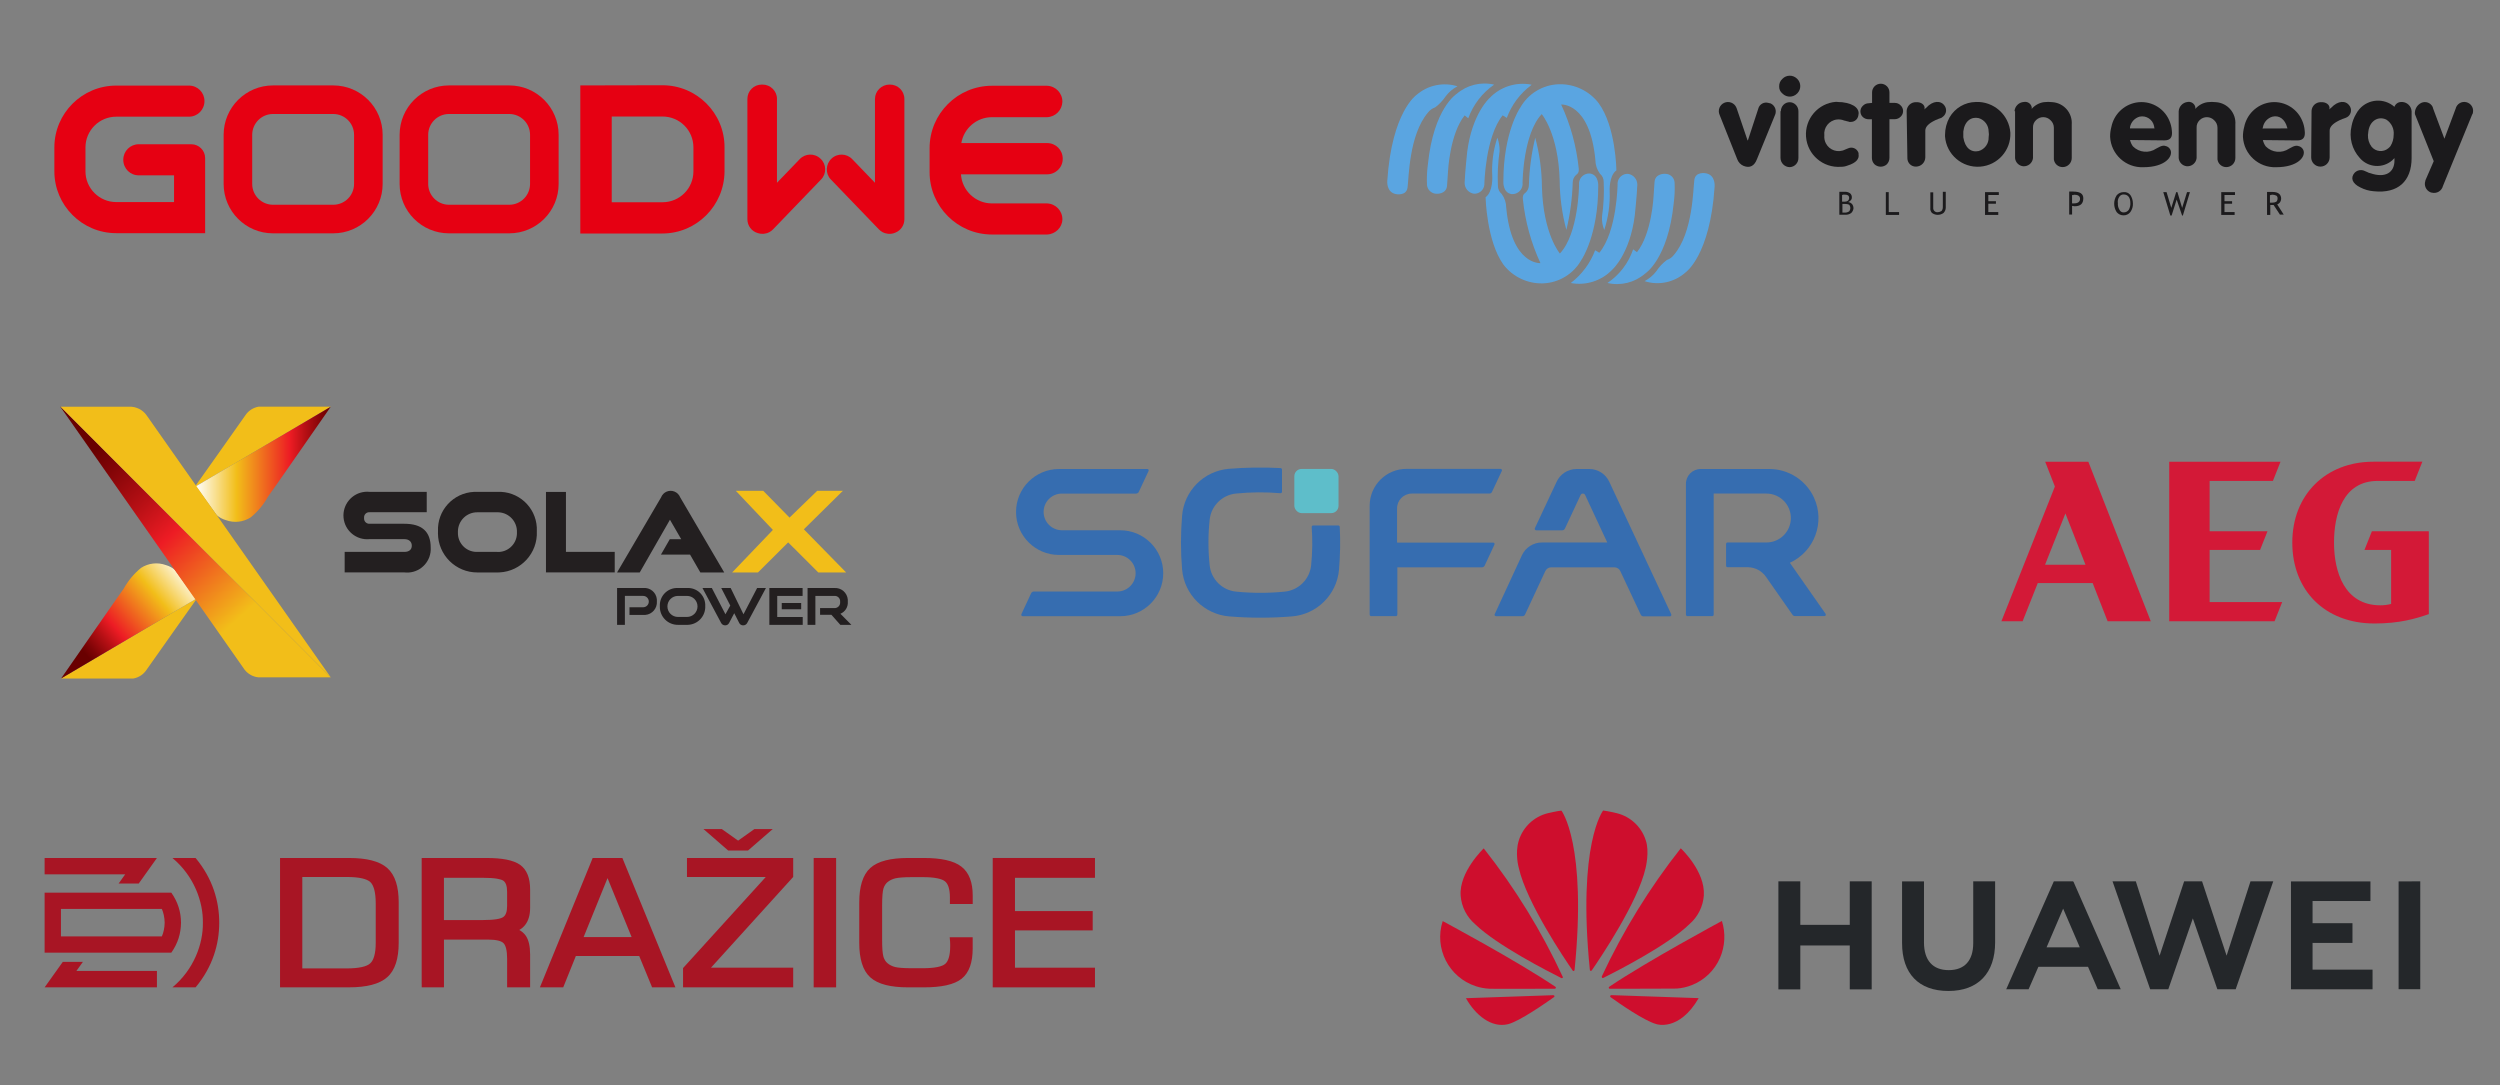 <?xml version="1.0" encoding="UTF-8"?><svg id="uuid-6e8957c5-11cc-4487-a74e-369e6a4f7131" xmlns="http://www.w3.org/2000/svg" xmlns:xlink="http://www.w3.org/1999/xlink" viewBox="0 0 438.758 190.457"><rect x="0" y="0" width="438.758" height="190.457" fill="#808080" stroke="none"/><defs><clipPath id="uuid-3dc12c76-e3f7-437d-b758-d97577290375"><rect x="338.758" y="67.229" width="100" height="56" fill="none"/></clipPath><clipPath id="uuid-dbd648cf-2f6f-4790-92c5-e27fc1be798d"><rect x="351.249" y="81.031" width="75.016" height="28.395" fill="none"/></clipPath><clipPath id="uuid-552b2436-7834-4690-9b79-7bc1c9d86627"><rect width="200" height="56" fill="none"/></clipPath><clipPath id="uuid-2b7751d7-fb83-4c72-8a2f-e4f332a92b9d"><rect y="134.457" width="200" height="56" fill="none"/></clipPath><clipPath id="uuid-ea7f68a9-d0fc-4b86-93cf-2234b4aa7c22"><rect x="238.758" width="200" height="56" fill="none"/></clipPath><clipPath id="uuid-c8e054a0-46f5-43c9-9dbb-3df8c146fa9e"><rect x="243.476" y="13.289" width="190.564" height="36.571" fill="none"/></clipPath><clipPath id="uuid-759a8ed6-6f9b-4532-9f97-0156358b8da1"><rect x="238.758" y="134.457" width="200" height="56" fill="none"/></clipPath><clipPath id="uuid-1d124c10-daf7-4b31-8399-bedbe5b0468d"><rect y="67.229" width="160" height="56" fill="none"/></clipPath><clipPath id="uuid-0f7856e2-b2b2-4e73-ad89-4aa80e4f9cd3"><rect x="10.578" y="71.08" width="138.844" height="48.298" fill="none"/></clipPath><linearGradient id="uuid-59adfabf-3488-4b02-8829-fed2de6cad2f" x1="1074.569" y1="-2747.647" x2="1077.043" y2="-2747.647" gradientTransform="translate(-10247.1 -22359.091) scale(9.568 -8.167)" gradientUnits="userSpaceOnUse"><stop offset="0" stop-color="#fff"/><stop offset=".303" stop-color="#f2be19"/><stop offset=".698" stop-color="#ed1c24"/><stop offset=".808" stop-color="#b81015"/><stop offset=".937" stop-color="#7f0406"/><stop offset="1" stop-color="#690000"/></linearGradient><linearGradient id="uuid-3b55eeda-da9e-43c9-ab06-c3b38e8d81ce" x1="1075.404" y1="-2748.649" x2="1073.321" y2="-2750.148" gradientTransform="translate(-10256.662 -22345.617) scale(9.568 -8.166)" xlink:href="#uuid-59adfabf-3488-4b02-8829-fed2de6cad2f"/><linearGradient id="uuid-672b7ccf-a3b2-4577-8d83-4ffd91a70278" x1="1140.981" y1="-2533.061" x2="1139.326" y2="-2531.223" gradientTransform="translate(-21844.34 -48522.241) scale(19.187 -19.201)" gradientUnits="userSpaceOnUse"><stop offset=".182" stop-color="#f2be19"/><stop offset=".578" stop-color="#ed1c24"/><stop offset=".732" stop-color="#b81015"/><stop offset=".913" stop-color="#7f0406"/><stop offset="1" stop-color="#690000"/></linearGradient><clipPath id="uuid-4a2a295e-09cb-4ee9-9f7f-962e3abe985a"><rect x="164.379" y="67.229" width="170" height="56" fill="none"/></clipPath></defs><g id="uuid-ac96792b-7948-46c9-984d-fcb34a9086c4"><g clip-path="url(#uuid-3dc12c76-e3f7-437d-b758-d97577290375)"><g id="uuid-4858a872-325c-4504-bd93-1497a4b2b976"><g id="uuid-3c36f538-d7d0-4319-94f5-81ad65f48812"><g id="uuid-35b46825-5752-4a90-9218-8c29f26a126d"><g clip-path="url(#uuid-dbd648cf-2f6f-4790-92c5-e27fc1be798d)"><g id="uuid-775c74cf-a35b-4c3d-94b5-74db32bb6ec2"><path id="uuid-0927aa21-07ea-4d4f-b40c-3775b845c5e7" d="M358.916,99.107l3.571-8.997,3.521,8.997h-7.092,0ZM358.934,81.031l1.704,4.355-9.389,23.651h3.724l2.664-6.711h9.63l2.626,6.711h7.575l-10.961-28.006h-7.575" fill="#d31937"/><path id="uuid-1fa0c60b-e861-4e35-9efb-972544091983" d="M387.795,96.515h8.856l1.299-3.272h-10.155v-8.839h11.107l1.339-3.372h-19.538v28.006h18.488l1.339-3.372h-12.735v-9.15" fill="#d31937"/><path id="uuid-2ed8f12c-6716-464e-a22b-45311b9e00af" d="M414.976,96.515h4.674v9.477c-.559.153-1.2.244-1.878.243-6.301,0-8.145-5.84-8.145-11.007,0-4.957,1.582-10.826,7.673-10.826h6.492l1.338-3.372h-8.593c-8.343,0-14.232,5.765-14.232,14.197,0,8.328,5.656,14.197,14.426,14.197,4.369,0,7.201-.833,9.533-1.646v-14.537h-9.991l-1.299,3.272" fill="#d31937"/></g></g></g></g></g></g><g clip-path="url(#uuid-552b2436-7834-4690-9b79-7bc1c9d86627)"><path d="M58.482,14.991h-10.561c-4.779,0-8.673,3.864-8.673,8.673v8.614c0,4.779,3.864,8.673,8.673,8.673h10.561c4.779,0,8.673-3.894,8.673-8.673v-8.614c0-4.779-3.864-8.673-8.673-8.673ZM62.14,32.277c0,2.006-1.622,3.658-3.658,3.658h-10.561c-2.006,0-3.658-1.622-3.658-3.658v-8.614c0-2.006,1.622-3.658,3.658-3.658h10.561c2.006,0,3.658,1.622,3.658,3.658v8.614Z" fill="#e60012"/><path d="M33.584,25.316h-9.233c-1.504,0-2.714,1.209-2.714,2.714v.059c.029,1.504,1.209,2.684,2.714,2.684h6.195v4.69h-10.148c-2.979,0-5.398-2.419-5.398-5.398v-4.189c0-2.979,2.419-5.398,5.398-5.398h12.773c1.504,0,2.714-1.209,2.714-2.743,0-1.504-1.209-2.714-2.714-2.714h-12.773c-5.988,0-10.856,4.867-10.856,10.856v4.189c0,5.988,4.867,10.856,10.856,10.856h15.605v-13.186c0-1.327-1.091-2.419-2.419-2.419Z" fill="#e60012"/><path d="M183.767,35.699h-9.676c-2.889,0-5.256-2.26-5.439-5.103h15.115c1.534,0,2.773-1.239,2.743-2.743,0-1.534-1.209-2.743-2.743-2.743h-15.05c.437-2.574,2.678-4.543,5.374-4.543h9.676c1.475-.059,2.625-1.239,2.684-2.684.03-1.504-1.15-2.773-2.684-2.832h-9.676c-6.018,0-10.944,4.897-10.944,10.944v4.218c0,6.018,4.897,10.944,10.944,10.944h9.676c1.475-.059,2.655-1.239,2.684-2.625.03-1.504-1.15-2.773-2.684-2.832Z" fill="#e60012"/><path d="M89.368,14.991h-10.561c-4.779,0-8.673,3.864-8.673,8.673v8.614c0,4.779,3.864,8.673,8.673,8.673h10.561c4.808,0,8.673-3.894,8.673-8.673v-8.614c0-4.779-3.864-8.673-8.673-8.673ZM93.026,32.277c0,2.006-1.622,3.658-3.658,3.658h-10.561c-2.006,0-3.658-1.622-3.658-3.658v-8.614c0-2.006,1.622-3.658,3.658-3.658h10.561c2.006,0,3.658,1.622,3.658,3.658v8.614Z" fill="#e60012"/><path d="M116.271,14.961l-14.425.03v25.989h14.396c6.018,0,10.885-4.897,10.915-10.915v-4.189c.029-6.018-4.867-10.915-10.885-10.915ZM121.699,30.065c0,3.009-2.419,5.428-5.428,5.428h-8.909v-15.045h8.909c3.009,0,5.428,2.419,5.428,5.428v4.189Z" fill="#e60012"/><path d="M156.184,14.843h-.088c-1.386,0-2.537,1.15-2.537,2.537v14.697l-3.982-4.136c-.973-1.032-2.625-1.091-3.658-.088-1.032.973-1.091,2.625-.118,3.628l8.407,8.732c.413.442.944.737,1.534.796.088.03.207.03.295.03.377.016.753-.061,1.099-.212.935-.372,1.585-1.277,1.585-2.355v-21.092c0-1.416-1.121-2.537-2.537-2.537Z" fill="#e60012"/><path d="M140.343,27.941l-3.982,4.136v-14.697c.029-1.386-1.15-2.537-2.537-2.537h-.118c-1.416,0-2.537,1.121-2.537,2.537v21.092c0,1.172.768,2.139,1.835,2.439.283.093.58.14.879.127.088,0,.207,0,.295-.03.59-.059,1.121-.354,1.534-.796l8.407-8.732c.973-1.003.944-2.655-.118-3.628-1.032-1.003-2.684-.944-3.658.088Z" fill="#e60012"/></g><g clip-path="url(#uuid-2b7751d7-fb83-4c72-8a2f-e4f332a92b9d)"><g id="uuid-8b7e2399-56d5-438c-900c-5add86bdc840"><polygon id="uuid-77317515-b15c-457a-8c5a-a924f8093095" points="129.542 147.535 132.192 145.652 132.407 145.503 132.771 145.503 134.382 145.503 135.623 145.503 134.994 146.045 131.484 149.092 131.277 149.274 130.871 149.274 128.209 149.274 127.804 149.274 127.597 149.092 124.086 146.045 123.457 145.503 124.699 145.503 126.313 145.503 126.682 145.503 126.893 145.652 129.542 147.535" fill="#a81524"/><polygon id="uuid-bbc0d2ce-7a34-4462-a954-13b6e8fdb416" points="192.171 172.684 192.171 173.284 191.525 173.284 174.871 173.284 174.225 173.284 174.225 172.684 174.225 151.178 174.225 150.578 174.871 150.578 191.525 150.578 192.171 150.578 192.171 151.178 192.171 153.459 192.171 154.059 191.525 154.059 178.133 154.059 178.133 159.896 191.127 159.896 191.773 159.896 191.773 160.497 191.773 162.691 191.773 163.287 191.127 163.287 178.133 163.287 178.133 169.831 191.525 169.831 192.171 169.831 192.171 170.432 192.171 172.684" fill="#a81524"/><g id="uuid-02770859-c59f-4e74-b0cc-12a1a97453df"><path id="uuid-f0639147-6aa1-4812-8946-3e95cd1b229e" d="M150.803,158.369c0-1.399.153-2.591.464-3.585.323-1.035.811-1.85,1.474-2.451s1.561-1.047,2.699-1.337c1.085-.277,2.393-.418,3.924-.418h2.778c1.507,0,2.803.12,3.883.36,1.126.248,2.024.629,2.691,1.147h0c.679.522,1.188,1.217,1.519,2.091.319.836.48,1.83.48,2.976v1.503h-4.003v-1.163c0-.741-.083-1.358-.244-1.838-.149-.439-.356-.766-.633-.985-.286-.228-.733-.402-1.345-.526-.666-.137-1.511-.203-2.533-.203h-1.834c-.708,0-1.308.017-1.813.054-.488.037-.873.087-1.159.153h0c-.277.066-.53.157-.762.269-.224.108-.422.236-.6.381l-.008.004c-.166.137-.31.298-.431.484-.124.19-.224.406-.298.646h0c-.075.248-.132.621-.174,1.114v.004c-.041.509-.062,1.143-.062,1.9v5.986c0,.753.021,1.383.062,1.888.041.488.099.861.178,1.118h0c.075.236.174.451.294.638.12.186.265.348.431.484l.008.004c.178.149.377.281.592.385h.004c.219.108.464.199.724.265h0c.265.066.646.116,1.138.153.509.037,1.13.054,1.871.054h1.834c1.047,0,1.912-.07,2.591-.211.617-.128,1.064-.31,1.341-.546h0c.273-.232.48-.588.629-1.068.166-.534.248-1.205.248-2.02v-.344c0-.083-.004-.17-.008-.244-.004-.054-.004-.112-.008-.199v-.004c0-.037-.008-.091-.012-.17l-.058-.629h4.036v1.966c0,1.221-.153,2.269-.459,3.142-.323.915-.811,1.635-1.474,2.165v.004c-.65.517-1.544.902-2.687,1.155-1.089.24-2.405.36-3.949.36h-2.778c-1.532,0-2.836-.141-3.924-.418-1.134-.29-2.033-.737-2.699-1.337-.662-.6-1.155-1.416-1.474-2.451-.306-.989-.464-2.186-.464-3.581v-7.124Z" fill="#a81524"/></g><polygon id="uuid-5dba4194-c3eb-4162-a1f6-c6112e775d30" points="142.802 173.284 142.802 172.684 142.802 151.178 142.802 150.578 143.447 150.578 146.092 150.578 146.742 150.578 146.742 151.178 146.742 172.684 146.742 173.284 146.092 173.284 143.447 173.284 142.802 173.284" fill="#a81524"/><polygon id="uuid-1cfedd6b-5f9a-4562-b736-7fac40b49a77" points="138.558 173.284 120.522 173.284 119.876 173.284 119.876 172.684 119.876 170.117 119.876 169.898 120.03 169.732 134.394 153.915 121.209 153.915 120.564 153.915 120.564 153.318 120.564 151.178 120.564 150.578 121.209 150.578 138.558 150.578 139.208 150.578 139.208 151.178 139.208 153.691 139.208 153.906 139.055 154.076 124.778 169.831 138.558 169.831 139.208 169.831 139.208 170.432 139.208 172.684 139.208 173.284 138.558 173.284" fill="#a81524"/><path id="uuid-5f2566b1-601f-4f76-9ed7-38720a8cd96b" d="M102.428,164.458h8.424l-4.227-10.349-4.198,10.349ZM95.088,172.472l8.772-21.505.157-.389h5.216l.157.389,8.817,21.505.331.807h-4.094l-.157-.385-2.107-5.117h-11.115l-2.057,5.112-.157.389h-4.094l.331-.807Z" fill="#a81524"/><g id="uuid-f7796b8b-4df7-4287-87d9-dd7246ce8e99"><path id="uuid-926751aa-5c33-4578-a530-01ea14bd8f28" d="M84.843,154.059h-6.93v7.41h6.93c.956,0,1.734-.05,2.339-.153.542-.091.927-.219,1.151-.381h0c.207-.149.364-.368.476-.658.128-.331.19-.749.19-1.254v-2.513c0-.517-.062-.944-.186-1.279-.108-.29-.257-.505-.455-.65h-.004c-.211-.157-.588-.277-1.13-.368-.604-.103-1.399-.153-2.38-.153M74.005,172.684v-22.106h11.363c1.374,0,2.542.095,3.506.281,1.014.199,1.813.505,2.397.915l.004.004c.604.431,1.051,1.018,1.345,1.768.277.708.418,1.556.418,2.542v3.25c0,.613-.07,1.167-.211,1.66-.145.513-.368.96-.671,1.341v.004c-.277.348-.617.638-1.018.869.464.261.832.584,1.105.965.273.381.476.861.609,1.436.124.546.186,1.176.186,1.896v5.771h-4.036v-5.03c0-.724-.062-1.325-.182-1.801-.108-.418-.257-.729-.451-.919l-.004-.004c-.186-.19-.48-.335-.89-.443-.464-.12-1.06-.182-1.784-.182h-7.774v8.379h-3.904v-.596h-.008Z" fill="#a81524"/><path id="uuid-f2eb3d56-1c74-4654-8982-30f9db4c204a" d="M53.055,169.96h7.774c1.097,0,1.999-.083,2.707-.244.65-.149,1.13-.36,1.432-.638l.004-.004c.302-.273.538-.691.7-1.254.178-.617.269-1.395.269-2.331v-6.946c0-.989-.091-1.809-.269-2.455-.161-.588-.393-1.018-.691-1.292-.302-.277-.782-.488-1.432-.638-.712-.161-1.619-.244-2.72-.244h-7.774v16.045ZM49.147,172.684v-22.106h12.108c1.544,0,2.869.141,3.974.422,1.151.294,2.066.741,2.745,1.345.683.609,1.192,1.428,1.523,2.459.319.989.476,2.177.476,3.56v7.091c0,1.391-.161,2.583-.48,3.577-.335,1.035-.844,1.859-1.532,2.467-.679.609-1.594,1.06-2.745,1.354-1.105.286-2.426.426-3.966.426h-12.104v-.596Z" fill="#a81524"/></g><polygon id="uuid-6510fb94-73d3-4e1e-86e2-095c5b07bd91" points="20.824 155.057 24.351 155.057 27.542 150.578 7.829 150.578 7.829 153.451 21.966 153.451 20.824 155.057" fill="#a81524"/><polygon id="uuid-faa75cab-7b50-4707-9106-72f824162bf0" points="14.552 168.805 11.025 168.805 7.829 173.284 27.542 173.284 27.542 170.407 13.406 170.407 14.552 168.805" fill="#a81524"/><g id="uuid-1676cdbf-eb90-4617-be3c-dbb4f68399af"><path id="uuid-9a727630-275e-43b2-9cb0-f61a45040074" d="M30.262,173.284h4.065c2.997-3.593,4.148-7.567,4.148-11.351s-1.155-7.758-4.148-11.351h-4.065c3.784,3.146,5.402,7.667,5.344,11.351.058,3.684-1.561,8.205-5.344,11.351" fill="#a81524"/><path id="uuid-83f9c01c-4e9e-4900-8df9-826bbc4c710c" d="M28.9,161.929c-.025-.944-.199-1.739-.497-2.413H10.698v4.827h17.705c.298-.675.476-1.47.497-2.413M7.829,156.663h22.234c1.176,1.656,1.693,3.419,1.706,5.27-.017,1.85-.53,3.614-1.706,5.266H7.829v-10.535Z" fill="#a81524"/></g></g></g><g clip-path="url(#uuid-ea7f68a9-d0fc-4b86-93cf-2234b4aa7c22)"><g id="uuid-33bb747e-bfa3-4dc5-b662-528b903e2a90"><g clip-path="url(#uuid-c8e054a0-46f5-43c9-9dbb-3df8c146fa9e)"><g id="uuid-c645c6b5-a0a3-461a-b741-ebdb112d793e"><path id="uuid-8a3f4b3f-a868-4a6a-8d95-fb6f07b95ae1" d="M251.87,18.853c.716-.541,1.339-1.195,1.842-1.937.537-.728,1.232-1.324,2.032-1.744l.033-.035c-2.495-.766-5.209-.189-7.178,1.525,0,0-4.322,2.921-5.124,15.055,0,0-.223,2.032,1.525,2.35,0,0,1.842.387,2.032-1.176.223-1.525.223-9.212,3.59-13.15.317-.411.747-.72,1.238-.889" fill="#5aa5e1"/><path id="uuid-3f756c81-3449-47f2-8990-604526f0d1aa" d="M257.684,20.759c.866-2.392,2.454-4.457,4.543-5.909-2.325-.538-4.767.064-6.575,1.622,0,0-4.035,2.478-5.051,12.356-.164,1.211-.217,2.434-.159,3.654.089.839.778,1.487,1.622,1.525,0,0,1.842.159,1.906-1.525l.159-2.35s.287-6.575,2.921-9.88l.634.508Z" fill="#5aa5e1"/><path id="uuid-ef0ff2e6-d4d0-40a5-926c-b96c9d74bc25" d="M264.447,20.695c.848-2.306,2.351-4.313,4.324-5.777v-.07h-.033c-2.676-.505-5.426.38-7.306,2.35,0,0-3.08,2.701-3.939,9.493,0,0-.387,3.652-.446,5.399-.007.95.683,1.761,1.622,1.906.943.057,1.76-.647,1.842-1.589v-.097s.159-8.259,3.208-12.071l.726.455Z" fill="#5aa5e1"/><path id="uuid-162a8a8f-212a-4a6f-af5d-7547153a0a46" d="M266.77,18.948s-2.921,4.262-2.921,12.864c0,0-.159,2.032,1.461,2.257.969.062,1.812-.655,1.906-1.622v-.411s.064-8.514,3.367-12.009c0,0,2.921,3.431,3.144,11.624.022,2.94.417,5.864,1.176,8.704.656-2.707,1.029-5.475,1.112-8.259-.015-.564.231-1.103.666-1.461,0,0,.508-.223.387-1.11-.398-3.873-1.439-7.652-3.08-11.182,0,0,5.051-.387,6.006,9.721.005.868.283,1.712.794,2.414.436.358.682.897.666,1.461.095,2.006,0,4.017-.287,6.006-.063.824.069,1.651.387,2.414.711-2.193,1.033-4.494.951-6.798,0,0-.159-2.701,1.176-3.654,0,0-.064-7.687-3.144-11.849-1.667-2.135-4.249-3.35-6.957-3.272-2.841.091-5.425,1.672-6.798,4.161" fill="#5aa5e1"/><path id="uuid-43e63b3f-a3b5-4a56-a784-ce0045050632" d="M299.394,30.417s-1.842-.387-2.032,1.176c-.223,1.525-.223,9.212-3.59,13.15-.317.412-.748.721-1.24.889-.724.545-1.347,1.212-1.842,1.97-.556.722-1.26,1.317-2.065,1.744,2.495.796,5.224.216,7.18-1.525,0,0,4.32-2.921,5.115-15.057,0,0,.223-2.032-1.525-2.35" fill="#5aa5e1"/><path id="uuid-a3d5a529-8e80-4f54-892a-1e5f1aac62e3" d="M293.739,35.686c.164-1.211.217-2.434.159-3.654-.056-.855-.764-1.521-1.622-1.525,0,0-1.842-.159-1.906,1.525l-.159,2.35s-.287,6.575-2.921,9.88l-.666-.508c-.811,2.413-2.398,4.491-4.512,5.909,2.325.538,4.767-.064,6.575-1.622,0,0,4.037-2.476,5.053-12.356" fill="#5aa5e1"/><path id="uuid-c9417fd9-5a63-4e3a-8ba1-0db70fae1fc0" d="M275.631,49.697l.037-.031h0l-.037.031Z" fill="#5aa5e1"/><path id="uuid-94790291-5ae8-4565-ae65-97b7d346f047" d="M282.97,47.31s3.08-2.701,3.939-9.493c0,0,.387-3.654.446-5.399.007-.95-.683-1.761-1.622-1.906-.943-.057-1.76.647-1.842,1.589v.194s-.064,8.259-3.208,12.069l-.73-.444c-.859,2.281-2.342,4.274-4.281,5.75,2.676.501,5.423-.387,7.3-2.36" fill="#5aa5e1"/><path id="uuid-052a6b6d-45d1-4e23-808e-5ab21205a14c" d="M277.572,45.569s2.921-4.262,2.921-12.864c0,0,.159-2.032-1.461-2.257-.969-.062-1.812.655-1.906,1.622v.413s-.064,8.545-3.367,12.011c0,0-2.921-3.431-3.144-11.624-.022-2.94-.417-5.864-1.176-8.704-.656,2.707-1.029,5.475-1.112,8.259.015.564-.231,1.103-.666,1.461,0,0-.508.223-.387,1.11.398,3.873,1.439,7.652,3.08,11.182,0,0-5.051.387-6.006-9.721-.005-.869-.283-1.714-.794-2.416-.436-.357-.683-.897-.666-1.461-.095-2.006,0-4.017.287-6.006.032-.822-.099-1.643-.387-2.414-.721,2.19-1.023,4.496-.889,6.798,0,0,.159,2.701-1.176,3.654,0,0,.159,7.687,3.146,11.849,1.645,2.126,4.205,3.341,6.893,3.272,2.841-.091,5.425-1.672,6.798-4.161" fill="#5aa5e1"/><path id="uuid-562f0d51-f319-4746-88ed-404f4b3306ec" d="M310.766,18.154c-.064,0-.223-.064-.287-.064-.031,0-.095-.033-.126-.033-.756-.217-1.545.22-1.761.976-.007.024-.013.049-.019.074l-1.809,5.525h-.064l-1.906-5.618c-.033-.064-.064-.095-.064-.159-.362-.81-1.312-1.173-2.122-.811-.81.362-1.173,1.312-.811,2.122.004.008.007.016.011.024l3.08,7.749c.191.529.594.955,1.112,1.176,1.11.446,1.906,0,2.35-1.176l3.144-7.687c.38-.773.061-1.708-.712-2.087-.006-.003-.012-.006-.018-.009" fill="#1b1a1c"/><path id="uuid-f91989c1-d372-4474-a942-9f9119419b7c" d="M315.34,13.77c-.716-.671-1.838-.642-2.519.064-.382.336-.592.826-.572,1.335-.021.481.192.943.572,1.24l.064.064c.716.671,1.838.642,2.519-.064l.064-.064c.672-.715.643-1.838-.064-2.519l-.064-.056Z" fill="#1b1a1c"/><path id="uuid-23eeacd1-7021-445b-975f-c5dfc2207553" d="M315.149,18.377c-.595-.588-1.554-.582-2.142.013-.006.006-.012.012-.018.018-.282.302-.441.699-.444,1.112h-.064v8.195c.014.89.732,1.608,1.622,1.622.866-.034,1.544-.755,1.525-1.622v-8.193c.002-.415-.157-.814-.446-1.112l-.033-.033Z" fill="#1b1a1c"/><path id="uuid-50aa3f46-f028-4a9c-93d1-03d63ed8acbb" d="M323.599,21.141l.287.064.223.064.287.064.159.064h.285c.647-.005,1.196-.474,1.302-1.112.287-1.048-.508-2.065-2.859-2.35-.35-.004-.7-.025-1.048-.064-3.149.237-5.509,2.982-5.272,6.131.237,3.149,2.982,5.509,6.131,5.272h0c.405.006.807-.07,1.182-.225,1.463-.446,2.065-1.176,1.906-1.97.027-.133.004-.271-.064-.387-.3-.662-1.078-.96-1.744-.666l-.159.064-.387.159c-1.239.632-2.756.14-3.388-1.1-.216-.425-.308-.902-.264-1.376-.164-1.381.824-2.634,2.205-2.797.416-.049.837.006,1.226.161" fill="#1b1a1c"/><path id="uuid-e210c0e5-5615-46a4-bc7f-a16970bd443f" d="M332.557,18.059h-.953v-1.842c0-.842-.683-1.525-1.525-1.525s-1.525.683-1.525,1.525v1.842l-.603.064c-.386.004-.753.165-1.017.446l-.064.064c-.509.546-.48,1.401.064,1.912.278.252.641.39,1.017.387h.572v6.781c-.002.415.157.814.446,1.112.619.571,1.572.571,2.191,0,.282-.302.44-.699.444-1.112v-6.794h.953c.385-.005.752-.166,1.017-.446l.097-.095c.474-.55.432-1.376-.097-1.873-.261-.286-.63-.448-1.017-.446" fill="#1b1a1c"/><path id="uuid-20efd02d-bee0-44e0-84ec-9e64f0519969" d="M340.151,20.885l.446-.159.159-.064c.064-.064.223-.159.285-.223.572-.474.67-1.313.223-1.906-.635-.92-2.032-.92-3.208.387-.128.064-.223.223-.287.287v-.165c.095-.604-.581-1.176-1.525-1.112-.862-.007-1.577.666-1.622,1.527,0,0,.128,8.195.128,8.259v.064c.006.813.67,1.468,1.483,1.462.014,0,.028,0,.042,0,.889-.016,1.606-.732,1.622-1.622v-4.669c0-.508.285-1.048,1.302-1.62.305-.174.624-.323.953-.446" fill="#1b1a1c"/><path id="uuid-47bfdc2a-13b1-421c-92d5-aeda21b565d7" d="M346.758,17.9c-1.904.026-3.654,1.052-4.607,2.701-.52.941-.793,1.999-.792,3.075v.285c.243,3.163,3.003,5.531,6.167,5.288,3.081-.236,5.423-2.867,5.3-5.955-.234-3.143-2.919-5.532-6.068-5.399M349.013,24.094c.041,1.109-.678,2.104-1.744,2.414-1.302.287-2.416-.508-2.701-2.414v-1.015c.223-1.842,1.397-2.637,2.701-2.35,1.036.312,1.745,1.268,1.744,2.35.063.336.063.681,0,1.017" fill="#1b1a1c"/><path id="uuid-e6a56ef4-d520-42ff-af2f-883a1e1810a1" d="M363.595,21.902v-.033c.157-2.017-1.35-3.781-3.367-3.94-.506-.063-1.018-.063-1.525,0-.828.124-1.584.542-2.131,1.176v-.316c-.146-.627-.766-1.023-1.397-.891-.87.059-1.562.752-1.622,1.622h.097v8.23c.073.757.673,1.356,1.43,1.43.863.06,1.62-.57,1.716-1.43v-5.339c-.026-.487.159-.961.508-1.302l.064-.064c.716-.671,1.838-.642,2.519.064.364.335.571.807.572,1.302v5.56c.098.78.764,1.362,1.55,1.356.876-.002,1.586-.712,1.589-1.589l-.002-5.835Z" fill="#1b1a1c"/><path id="uuid-86f940cb-fe2e-4fcb-b226-dd935619262e" d="M380.94,26.351c-.126-.301-.365-.54-.666-.666-.541-.194-.825-.194-1.842.387-1.28.879-3.005.715-4.097-.387-.245-.331-.417-.71-.508-1.112l6.037.064c1.017,0,1.463-.508,1.302-1.744-.052-.602-.202-1.191-.446-1.744-.975-2.284-3.401-3.59-5.845-3.146-2.174.407-3.884,2.093-4.32,4.262-.154.568-.229,1.155-.223,1.744.152,3.082,2.761,5.466,5.845,5.337,3.813,0,5.209-1.873,4.764-2.987M373.824,22.313c.168-.883.819-1.596,1.684-1.842,1.151-.248,2.284.484,2.532,1.634.019.09.033.181.04.272.026.05.043.103.052.159h-4.309v-.223Z" fill="#1b1a1c"/><path id="uuid-51f8ca12-571c-4283-9ad2-88534cb31949" d="M388.943,17.933c-.506-.063-1.018-.063-1.525,0-.829.123-1.585.541-2.131,1.176v-.32c-.147-.626-.767-1.021-1.397-.889-.828.109-1.466.786-1.525,1.62v8.23c.074.757.673,1.356,1.43,1.43.863.059,1.619-.571,1.716-1.43v-5.337c-.026-.487.159-.961.508-1.302l.064-.064c.716-.67,1.837-.641,2.519.064.364.335.571.807.572,1.302v5.56c.098.78.764,1.362,1.55,1.356.876-.002,1.586-.712,1.589-1.589v-5.868c.157-2.017-1.35-3.78-3.367-3.939" fill="#1b1a1c"/><path id="uuid-46120f0c-f87b-46a1-b14e-adbb2e2c1bdd" d="M404.478,22.894c-.05-.602-.201-1.191-.446-1.744-.975-2.285-3.401-3.591-5.845-3.146-2.174.407-3.884,2.093-4.32,4.262-.154.568-.229,1.155-.223,1.744.153,3.082,2.762,5.464,5.845,5.335,3.813,0,5.209-1.873,4.766-2.985-.126-.301-.366-.54-.666-.666-.541-.194-.825-.194-1.842.387-1.28.879-3.006.716-4.099-.387-.245-.331-.417-.71-.508-1.112l6.037.064c1.017,0,1.463-.508,1.302-1.744M397.076,22.553c.046-.072.07-.155.072-.24.167-.883.819-1.597,1.684-1.842,1.176-.287,2.191.444,2.575,1.906.024.05.042.104.052.159l-4.382.017Z" fill="#1b1a1c"/><path id="uuid-c4293201-d1e1-4c09-9077-800869b9edd8" d="M412.324,18.535c-.635-.92-1.97-.92-3.208.387-.128.064-.223.223-.287.287v-.167c.097-.604-.572-1.176-1.525-1.112-.861-.007-1.575.665-1.62,1.525l-.064,8.164c-.002.894.722,1.621,1.617,1.623.894.002,1.621-.722,1.623-1.617v-4.675c0-.508.287-1.048,1.302-1.62.305-.175.624-.324.953-.446l.444-.159.159-.064c.139-.055.27-.13.387-.223.572-.474.67-1.313.223-1.906" fill="#1b1a1c"/><path id="uuid-3a717488-cf24-4106-8621-48bd1caf4cfe" d="M421.631,17.902h-.159c-.555-.023-1.06.32-1.244.845-1.801-1.588-4.548-1.415-6.136.386-.232.264-.432.554-.594.866-.39.657-.659,1.379-.794,2.131-.476,1.999.072,4.105,1.463,5.618,1.455,1.676,3.993,1.854,5.668.399.142-.124.276-.257.399-.399v.446c0,2.032-1.55,3.146-4.262,2.191-.159-.019-.311-.073-.446-.159l-.666-.287c-.569-.202-1.203-.05-1.62.387-.732.825-.508,1.842,1.017,2.573.73.379,1.53.606,2.35.666,4.225.446,6.639-1.744,6.639-5.845v-8.199c-.059-.87-.752-1.562-1.622-1.622M419.529,25.649c-.097.159-.223.223-.387.387-.881.729-2.187.606-2.916-.276-.003-.003-.005-.006-.008-.009-.445-.594-.669-1.324-.634-2.065,0-.194.064-.349.064-.572.223-1.906,1.744-2.796,3.146-2.131.915.577,1.42,1.626,1.302,2.701.002.698-.197,1.382-.572,1.97" fill="#1b1a1c"/><path id="uuid-105747fa-36a5-4f90-990f-76a72e9fc82d" d="M432.844,17.933c-.832-.202-1.67.308-1.872,1.139,0,.001,0,.002,0,.004l-1.97,5.273-1.97-5.273c0-.064-.064-.159-.064-.223,0-.031-.031-.064-.031-.095-.365-.74-1.255-1.051-2.001-.699-.743.362-1.185,1.145-1.112,1.968l3.305,8.261-1.463,3.367v.064c-.291.807.101,1.7.891,2.032.064,0,.159.064.223.064h.031c.859.21,1.727-.316,1.937-1.175,0,0,0,0,0,0l5.115-12.515c.099-.128.155-.284.159-.446.123-.799-.389-1.558-1.176-1.744" fill="#1b1a1c"/><path id="uuid-bc3e6460-c3a2-4c17-9d8b-490a8eedce41" d="M324.333,35.467c.173-.049.328-.148.446-.285.148-.126.23-.313.223-.508.022-.275-.084-.545-.287-.732-.258-.188-.57-.288-.889-.285h-1.017v4.033h1.176c.333-.004.656-.116.92-.318.215-.213.352-.493.387-.794.005-.261-.073-.517-.223-.73-.184-.219-.446-.358-.73-.387M323.291,34.224c.16-.068.336-.09.508-.064.444,0,.73.159.73.572s-.287.666-.794.666h-.444v-1.174ZM324.527,37.093c-.214.15-.469.228-.73.223h-.446v-1.525h.446c.25-.007.498.036.73.128.286.34.286.836,0,1.176" fill="#1b1a1c"/><path id="uuid-cdc43051-0acc-4864-acf0-7f0e7cc14b25" d="M331.478,33.72h-.508v4.002h2.325v-.508h-1.811l-.006-3.495Z" fill="#1b1a1c"/><path id="uuid-cf69a699-5100-46a9-9af9-6773ed5e7c7c" d="M340.971,36.357c.009.242-.07.479-.223.666-.197.135-.428.212-.666.223h-.159c-.394-.044-.678-.398-.635-.792v-2.701h-.508v2.732c-.043.324.062.651.287.889.604.445,1.428.445,2.032,0,.249-.254.389-.597.387-.953v-2.765h-.515v2.701Z" fill="#1b1a1c"/><path id="uuid-2e39ce84-db59-4d97-8af0-83ef34c7c381" d="M348.377,37.721h2.325v-.508h-1.744v-1.461h1.335v-.444h-1.335v-1.081h1.842v-.51h-2.424v4.002Z" fill="#1b1a1c"/><path id="uuid-c8354022-ab0b-44ff-af10-96618b36ac51" d="M363.882,33.617h-.732v4.033h.508v-1.515l.446.064c1.015,0,1.523-.446,1.523-1.397,0-.794-.57-1.176-1.744-1.176M364.041,35.692h-.387v-1.461h.289v-.064c.73,0,1.112.223,1.112.73s-.387.794-1.017.794" fill="#1b1a1c"/><path id="uuid-5be65d52-1c63-4a14-bf15-7ebe32949d97" d="M372.648,33.72c-.457.008-.887.217-1.176.572-.569.891-.569,2.031,0,2.921.283.363.716.577,1.176.581.484.026.95-.192,1.24-.581.318-.442.475-.981.444-1.525-.005-.519-.159-1.026-.444-1.461-.291-.381-.765-.576-1.24-.508M373.601,36.833c-.205.286-.538.452-.889.446-.311.012-.6-.163-.732-.446-.22-.351-.32-.763-.285-1.176-.066-.375.014-.761.223-1.079.155-.291.465-.465.794-.446.73,0,1.176.508,1.176,1.525.018.411-.081.819-.287,1.176" fill="#1b1a1c"/><path id="uuid-a4e4330a-5870-49d7-b359-049ae0ee5f58" d="M382.972,36.488l-.825-2.763h-.223l-.858,2.763-.825-2.763h-.581l1.24,4.097h.223l.889-2.796.953,2.796h.134l1.238-4.097h-.508l-.856,2.763Z" fill="#1b1a1c"/><path id="uuid-0e913d91-593c-4fb1-a618-acbeeafe73e4" d="M389.834,37.721h2.35v-.508h-1.78v-1.461h1.335v-.444h-1.335v-1.081h1.842v-.51h-2.412v4.002Z" fill="#1b1a1c"/><path id="uuid-dc1fbf30-af06-4a89-904b-2d4f8bd34f2d" d="M400.127,35.531c.139-.195.217-.427.223-.666,0-.73-.508-1.176-1.461-1.176h-1.017v4.032h.572v-1.744h.581l1.11,1.684h.666l-1.139-1.784c.183-.073.345-.191.471-.343M398.767,35.564h-.387v-1.302c.125-.047.255-.079.387-.095.252.003.5.057.73.159.16.117.245.311.223.508.008.213-.073.42-.223.572-.225.116-.477.171-.73.159" fill="#1b1a1c"/></g></g></g></g><g clip-path="url(#uuid-759a8ed6-6f9b-4532-9f97-0156358b8da1)"><path d="M363.922,154.782l-.109-.109h-3.357l-8.358,18.947h3.927l1.6-3.671.123-.271h8.709l1.705,3.941h4.036l-8.277-18.838ZM359.178,166.254l.19-.432,2.721-6.354,2.735,6.354.176.432h-5.822Z" fill="#24272a"/><polygon points="390.776 167.722 386.469 154.677 383.325 154.677 379.018 167.722 374.844 154.677 370.755 154.677 377.365 173.624 380.542 173.624 384.849 161.178 389.156 173.624 392.367 173.624 398.963 154.677 394.969 154.677 390.776 167.722" fill="#24272a"/><polygon points="405.862 165.485 412.867 165.485 412.867 162.023 405.862 162.023 405.862 158.129 416.02 158.129 416.02 154.691 402.073 154.691 402.073 173.624 416.39 173.624 416.39 170.172 405.862 170.172 405.862 165.471 405.862 165.485" fill="#24272a"/><polygon points="420.963 154.691 420.963 173.61 424.762 173.61 424.762 154.677 420.963 154.691" fill="#24272a"/><polygon points="324.64 162.313 315.96 162.313 315.96 154.677 312.113 154.677 312.113 173.639 315.96 173.639 315.96 165.932 324.64 165.932 324.64 173.639 328.487 173.639 328.487 154.677 324.64 154.677 324.64 162.318 324.64 162.313" fill="#24272a"/><path d="M346.309,154.672h3.842v10.699c0,5.433-2.992,8.548-8.206,8.548s-8.125-3.063-8.125-8.396v-10.837h3.846v10.713c0,3.167,1.558,4.863,4.336,4.863s4.307-1.653,4.307-4.749v-10.841Z" fill="#24272a"/><path d="M281.194,171.621c.062.041.142.041.204,0,2.194-1.097,11.335-5.741,15.115-9.44,1.47-1.277,2.374-3.083,2.517-5.024.271-4.274-4.051-8.277-4.051-8.277-5.473,6.932-10.123,14.476-13.857,22.48-.022.087.004.179.066.242" fill="#ce0e2d"/><path d="M302.198,161.629s-13.03,7.004-19.774,11.554c-.071.048-.104.136-.081.218,0,0,.066.123.161.123,2.412,0,11.539,0,11.782-.028.906-.065,1.797-.27,2.64-.608,2.208-.867,3.98-2.575,4.929-4.749.902-2.063,1.022-4.384.337-6.529" fill="#ce0e2d"/><path d="M282.766,174.664c-.074.014-.138.059-.176.123-.019.073,0,.15.052.204,1.463,1.054,5.917,4.169,8.073,4.749,0,0,3.97,1.353,7.408-4.564l-15.343-.527-.014.014Z" fill="#ce0e2d"/><path d="M279.138,170.391c.083.032.176-.003.218-.081,1.463-2.113,8.111-11.976,9.45-17.964,0,0,.731-2.897.028-4.877-.751-2.355-2.668-4.152-5.067-4.749,0,0-1.163-.299-2.412-.475,0,0-4.549,5.85-2.332,27.956-.009.077.036.15.109.176" fill="#ce0e2d"/><path d="M274.052,142.259c-.665.052-2.465.475-2.465.475-2.382.61-4.281,2.405-5.024,4.749-.746,2.317,0,4.877,0,4.877,1.353,6.012,8.016,15.913,9.455,17.988.095.109.176.066.176.066.085-.025.145-.101.147-.19,2.222-22.105-2.303-27.956-2.303-27.956" fill="#ce0e2d"/><path d="M273.041,173.42c.081-.123-.052-.228-.052-.228-6.729-4.549-19.788-11.539-19.788-11.539-1.551,4.766,1.055,9.887,5.821,11.437.764.249,1.558.395,2.361.434.228.043,9.113,0,11.497,0,.064-.01.122-.044.161-.095" fill="#ce0e2d"/><path d="M272.813,174.797c-.031-.085-.113-.141-.204-.138l-15.334.527c1.667,2.968,4.469,5.266,7.38,4.564,2.018-.503,6.567-3.685,8.073-4.749.123-.095.081-.176.081-.19" fill="#ce0e2d"/><path d="M274.233,171.644c.055-.047.073-.124.043-.19-3.728-8.037-8.385-15.609-13.876-22.561,0,0-4.359,4.146-4.051,8.301.147,1.935,1.058,3.732,2.531,4.996,3.799,3.709,13.016,8.396,15.153,9.469.07.028.151.011.204-.043" fill="#ce0e2d"/></g><g clip-path="url(#uuid-1d124c10-daf7-4b31-8399-bedbe5b0468d)"><g clip-path="url(#uuid-0f7856e2-b2b2-4e73-ad89-4aa80e4f9cd3)"><g id="uuid-0fb0a6ce-130b-425d-9537-4e93eccffe55"><path id="uuid-382c6069-1566-44fc-8f83-db81453d1dce" d="M110.476,107.919v-1.343h2.395c.551,0,.997-.446.997-.997s-.446-.997-.997-.997h-3.201v5.079h-1.371v-6.464h4.572c1.205-.125,2.284.752,2.408,1.957.013.127.015.254.006.381.092,1.226-.827,2.295-2.053,2.387-.12.009-.241.008-.361-.002h-2.395Z" fill="#231f20"/><path id="uuid-2a40d7f7-ad69-43f8-b95b-f6b249486f2a" d="M118.981,109.663c-1.743.011-3.166-1.393-3.177-3.136,0-.055,0-.109.003-.164-.076-1.673,1.219-3.091,2.893-3.167.094-.004.187-.004.281,0h1.591c1.674-.093,3.106,1.188,3.2,2.862.006.101.006.203.002.305.075,1.746-1.279,3.222-3.025,3.297-.059.003-.118.003-.176.003h-1.591ZM120.571,108.276c1.019,0,1.846-.826,1.846-1.846s-.826-1.846-1.846-1.846h-1.591c-1.019,0-1.846.826-1.846,1.846s.826,1.846,1.846,1.846h1.591Z" fill="#231f20"/><path id="uuid-8b3a81fd-2fb9-40ef-b9ae-4f1052c75fad" d="M128.861,107.618l-.893,1.7c-.127.269-.4.44-.698.435-.302.005-.581-.164-.715-.435l-3.27-6.12h1.645l2.387,4.606.849-1.529-1.583-3.077h1.653l2.246,4.606,2.395-4.606h1.546l-3.28,6.12c-.132.269-.408.439-.708.435-.302.009-.58-.162-.708-.435l-.866-1.7Z" fill="#231f20"/><path id="uuid-f2b1922b-f7b8-4091-af60-725ed65dde45" d="M135.024,109.663v-6.467h5.836v1.388h-4.453v3.696h4.473v1.388h-5.843l-.012-.005ZM137.198,106.925v-1.093h3.411v1.093h-3.411Z" fill="#231f20"/><path id="uuid-2c6fb301-dd28-4892-867b-8a1e4d4689f3" d="M147.48,109.661l-1.566-1.761h-1.989v-1.18h2.474c.532.047,1.001-.347,1.048-.879.006-.069.005-.138-.004-.207.059-.52-.315-.989-.834-1.048-.07-.008-.14-.008-.21,0h-3.298v5.079h-1.371v-6.467h4.668c1.226-.097,2.298.818,2.395,2.044.009.119.009.239,0,.358.072.913-.453,1.768-1.299,2.118l1.927,1.947h-1.954l.012-.002Z" fill="#231f20"/><path id="uuid-805405ff-fefd-48db-bf58-e70840bae4b0" d="M60.489,100.468v-3.609h10.477c.814,0,1.306-.388,1.306-1.089s-.495-1.148-1.306-1.148h-6.133c-2.294.214-4.326-1.473-4.54-3.766-.214-2.294,1.473-4.326,3.766-4.54.27-.025.541-.024.811.004h10.022v3.577h-10.027c-.497-.038-.931.334-.969.832-.005.06-.003.12.004.18-.056.501.305.952.807,1.008.053.006.106.007.158.004h6.101c3.013,0,4.624,1.304,4.624,4.181.135,2.283-1.607,4.243-3.89,4.378-.245.014-.49.007-.734-.022h-10.477v.01Z" fill="#231f20"/><path id="uuid-b15d3828-7b5e-4c6d-b032-db9a247e6174" d="M83.797,100.468c-3.812.018-6.916-3.058-6.934-6.87,0-.115.002-.229.007-.344-.169-3.656,2.658-6.758,6.314-6.927.204-.009.409-.009.613,0h3.463c3.647-.193,6.76,2.607,6.953,6.254.012.224.012.449.001.673.176,3.804-2.764,7.03-6.568,7.207-.129.006-.257.008-.386.007h-3.463ZM87.261,96.871c1.829.083,3.379-1.332,3.463-3.161.004-.093.005-.187,0-.281.078-1.865-1.369-3.44-3.234-3.518-.076-.003-.153-.004-.229-.002h-3.463c-1.868-.028-3.404,1.464-3.431,3.332,0,.063,0,.126.002.189-.075,1.818,1.338,3.353,3.156,3.429.091.004.182.004.273,0h3.463v.012Z" fill="#231f20"/><path id="uuid-d6a14ee1-a799-43c6-9a61-d37d495ebb9f" d="M95.82,100.468v-14.136h3.505v10.526h8.562v3.597h-12.068v.012Z" fill="#231f20"/><path id="uuid-1017a186-cfe9-456e-8d9e-c0163d9b77f4" d="M122.912,100.468l-1.801-3.129h-5.116l1.554-2.704h2.009l-1.979-3.421-5.304,9.255h-3.978l7.728-13.183c.36-.926,1.403-1.384,2.328-1.024.47.183.841.554,1.024,1.024l7.728,13.183h-4.206.012Z" fill="#231f20"/><path id="uuid-91d2565c-f7f4-4da5-8ee4-c3bd298a0d71" d="M143.611,100.468l-5.284-5.279-5.302,5.279h-4.527l7.147-7.466-6.506-6.863h4.812l4.616,4.7,4.854-4.7h4.507l-6.848,6.756,7.422,7.575h-4.893l.002-.002Z" fill="#f2be19"/><path id="uuid-4decbfe5-35ae-4e66-8822-2d7bc728e848" d="M45.358,71.378c-.956.173-1.798.733-2.325,1.549-.95,1.378-8.718,12.332-8.718,12.332l.064.089,23.668-13.97h-12.688Z" fill="#f2be19"/><path id="uuid-6ba2eab1-8edf-4d62-917a-25c761c0a938" d="M34.377,85.348l3.664,5.064c.47.409,1.025.709,1.625.876,1.446.529,3.056.345,4.347-.495,1.232-1.011,2.261-2.246,3.03-3.642.455-.576,11.004-15.771,11.004-15.771l-23.67,13.967Z" fill="url(#uuid-59adfabf-3488-4b02-8829-fed2de6cad2f)"/><path id="uuid-23c0e914-aded-4c05-ac02-1775cf1fb9f0" d="M23.408,119.081c.956-.173,1.798-.733,2.325-1.549.95-1.378,8.718-12.332,8.718-12.332l-.064-.089-23.668,13.97h12.688Z" fill="#f2be19"/><path id="uuid-8ed541e9-610a-483e-8147-d6ee45ed0a6b" d="M34.387,105.112l-3.661-5.064c-.47-.409-1.025-.709-1.625-.876-1.446-.529-3.056-.345-4.347.495-1.235,1.008-2.267,2.242-3.04,3.637-.448.581-10.994,15.773-10.994,15.773l23.67-13.97-.002.005Z" fill="url(#uuid-3b55eeda-da9e-43c9-ab06-c3b38e8d81ce)"/><path id="uuid-56673418-1e71-4330-9add-3a67fbadcddc" d="M10.63,71.378h-.052l32.376,46.192c.595.741,1.464,1.213,2.41,1.309h12.681L10.63,71.378Z" fill="url(#uuid-672b7ccf-a3b2-4577-8d83-4ffd91a70278)"/><path id="uuid-89be71d6-97a8-4ba5-bacf-1560f8279ccf" d="M25.736,72.899c-.698-.991-1.849-1.564-3.06-1.521h-12.045l47.417,47.498-32.311-45.977Z" fill="#f2be19"/></g></g></g><g clip-path="url(#uuid-4a2a295e-09cb-4ee9-9f7f-962e3abe985a)"><path d="M320.404,107.739l-6.276-8.969c4.327-1.991,6.221-7.113,4.23-11.44-1.408-3.059-4.467-5.019-7.834-5.02h-12.046c-1.427,0-2.586,1.154-2.591,2.581v22.989c.005.141.122.253.263.253h4.353c.14,0,.253-.113.253-.253v-21.258h9.252c2.371,0,4.292,1.921,4.293,4.292s-1.921,4.292-4.292,4.293h-6.824c-.14,0-.253.113-.253.253,0,.003,0,.007,0,.01v3.816c0,.141.112.258.253.263h3.624c1.24.033,2.391.648,3.108,1.66l4.687,6.701c.099.136.257.215.425.213h5.163c.14-.002.251-.117.249-.257,0-.045-.013-.089-.037-.128Z" fill="#366db0"/><path d="M293.295,107.78l-10.842-23.182c-.62-1.386-1.994-2.281-3.513-2.288h-2.268c-1.515.011-2.884.905-3.503,2.288l-3.796,8.098c-.062.132-.005.288.127.35.033.015.069.024.106.025h4.576c.201-.002.383-.12.466-.304l2.743-5.871c.065-.171.232-.281.415-.273h0c.163.004.311.098.385.243l3.887,8.341h-11.429c-1.526-.015-2.918.87-3.553,2.257l-4.768,10.315c-.062.125-.01.277.116.339.036.018.077.027.117.026h4.626c.2.002.382-.112.466-.294l3.553-7.623c.185-.394.577-.649,1.012-.658h11.135c.436.006.829.262,1.012.658l3.594,7.653c.088.178.268.291.466.294h4.626c.145.008.27-.102.278-.247.003-.051-.009-.103-.035-.147Z" fill="#366db0"/><path d="M262.035,95.227h-16.845v-5.993c-.011-1.431,1.14-2.6,2.571-2.612.007,0,.014,0,.02,0h13.605c.2.002.382-.112.466-.294l1.721-3.675c.062-.125.01-.277-.116-.339-.036-.018-.077-.027-.117-.026h-16.49c-3.567-.006-6.463,2.881-6.469,6.448,0,.003,0,.007,0,.01v19.133c.005.141.122.253.263.253h4.343c.14,0,.253-.113.253-.253v-8.311h14.85c.203-.003.388-.12.476-.304l1.711-3.675c.062-.125.01-.277-.115-.339-.04-.02-.084-.028-.128-.026Z" fill="#366db0"/><path d="M196.61,93.061h-10.234c-1.778,0-3.219-1.441-3.219-3.219s1.441-3.219,3.219-3.219h13.018c.198-.002.378-.116.466-.294l1.711-3.654c.064-.124.015-.277-.109-.341-.051-.026-.109-.034-.164-.023h-15.438c-4.165,0-7.542,3.375-7.543,7.54s3.375,7.542,7.54,7.543h10.237c1.772,0,3.209,1.437,3.209,3.209,0,1.772-1.437,3.208-3.209,3.209h-14.648c-.202-.001-.387.113-.476.294l-1.711,3.675c-.062.125-.01.277.116.339.036.018.077.027.117.026h17.118c4.165,0,7.541-3.378,7.54-7.543,0-4.164-3.376-7.54-7.54-7.54Z" fill="#366db0"/><rect x="227.161" y="82.3" width="7.754" height="7.754" rx="1.28" ry="1.28" fill="#5ebeca"/><path d="M234.834,92.221h-4.373c-.14,0-.253.112-.254.252,0,.007,0,.014,0,.021.164,2.246.13,4.502-.101,6.742-.266,2.438-2.205,4.356-4.646,4.596-2.831.283-5.683.283-8.513,0-2.453-.238-4.398-2.174-4.646-4.626-.283-2.662-.283-5.346,0-8.007.261-2.422,2.182-4.331,4.606-4.576,2.594-.263,5.207-.284,7.805-.061.145.011.272-.097.283-.242,0-.004,0-.007,0-.011v-3.897c0-.141-.112-.258-.253-.263-3.036-.162-6.08-.118-9.111.132-4.358.384-7.807,3.85-8.169,8.21-.263,3.15-.263,6.316,0,9.465.387,4.402,3.896,7.881,8.301,8.23,3.638.294,7.294.294,10.933,0,4.386-.332,7.894-3.779,8.301-8.159.216-2.511.26-5.034.132-7.552-.005-.145-.126-.259-.271-.255-.007,0-.015,0-.022.002Z" fill="#366db0"/></g></g></svg>